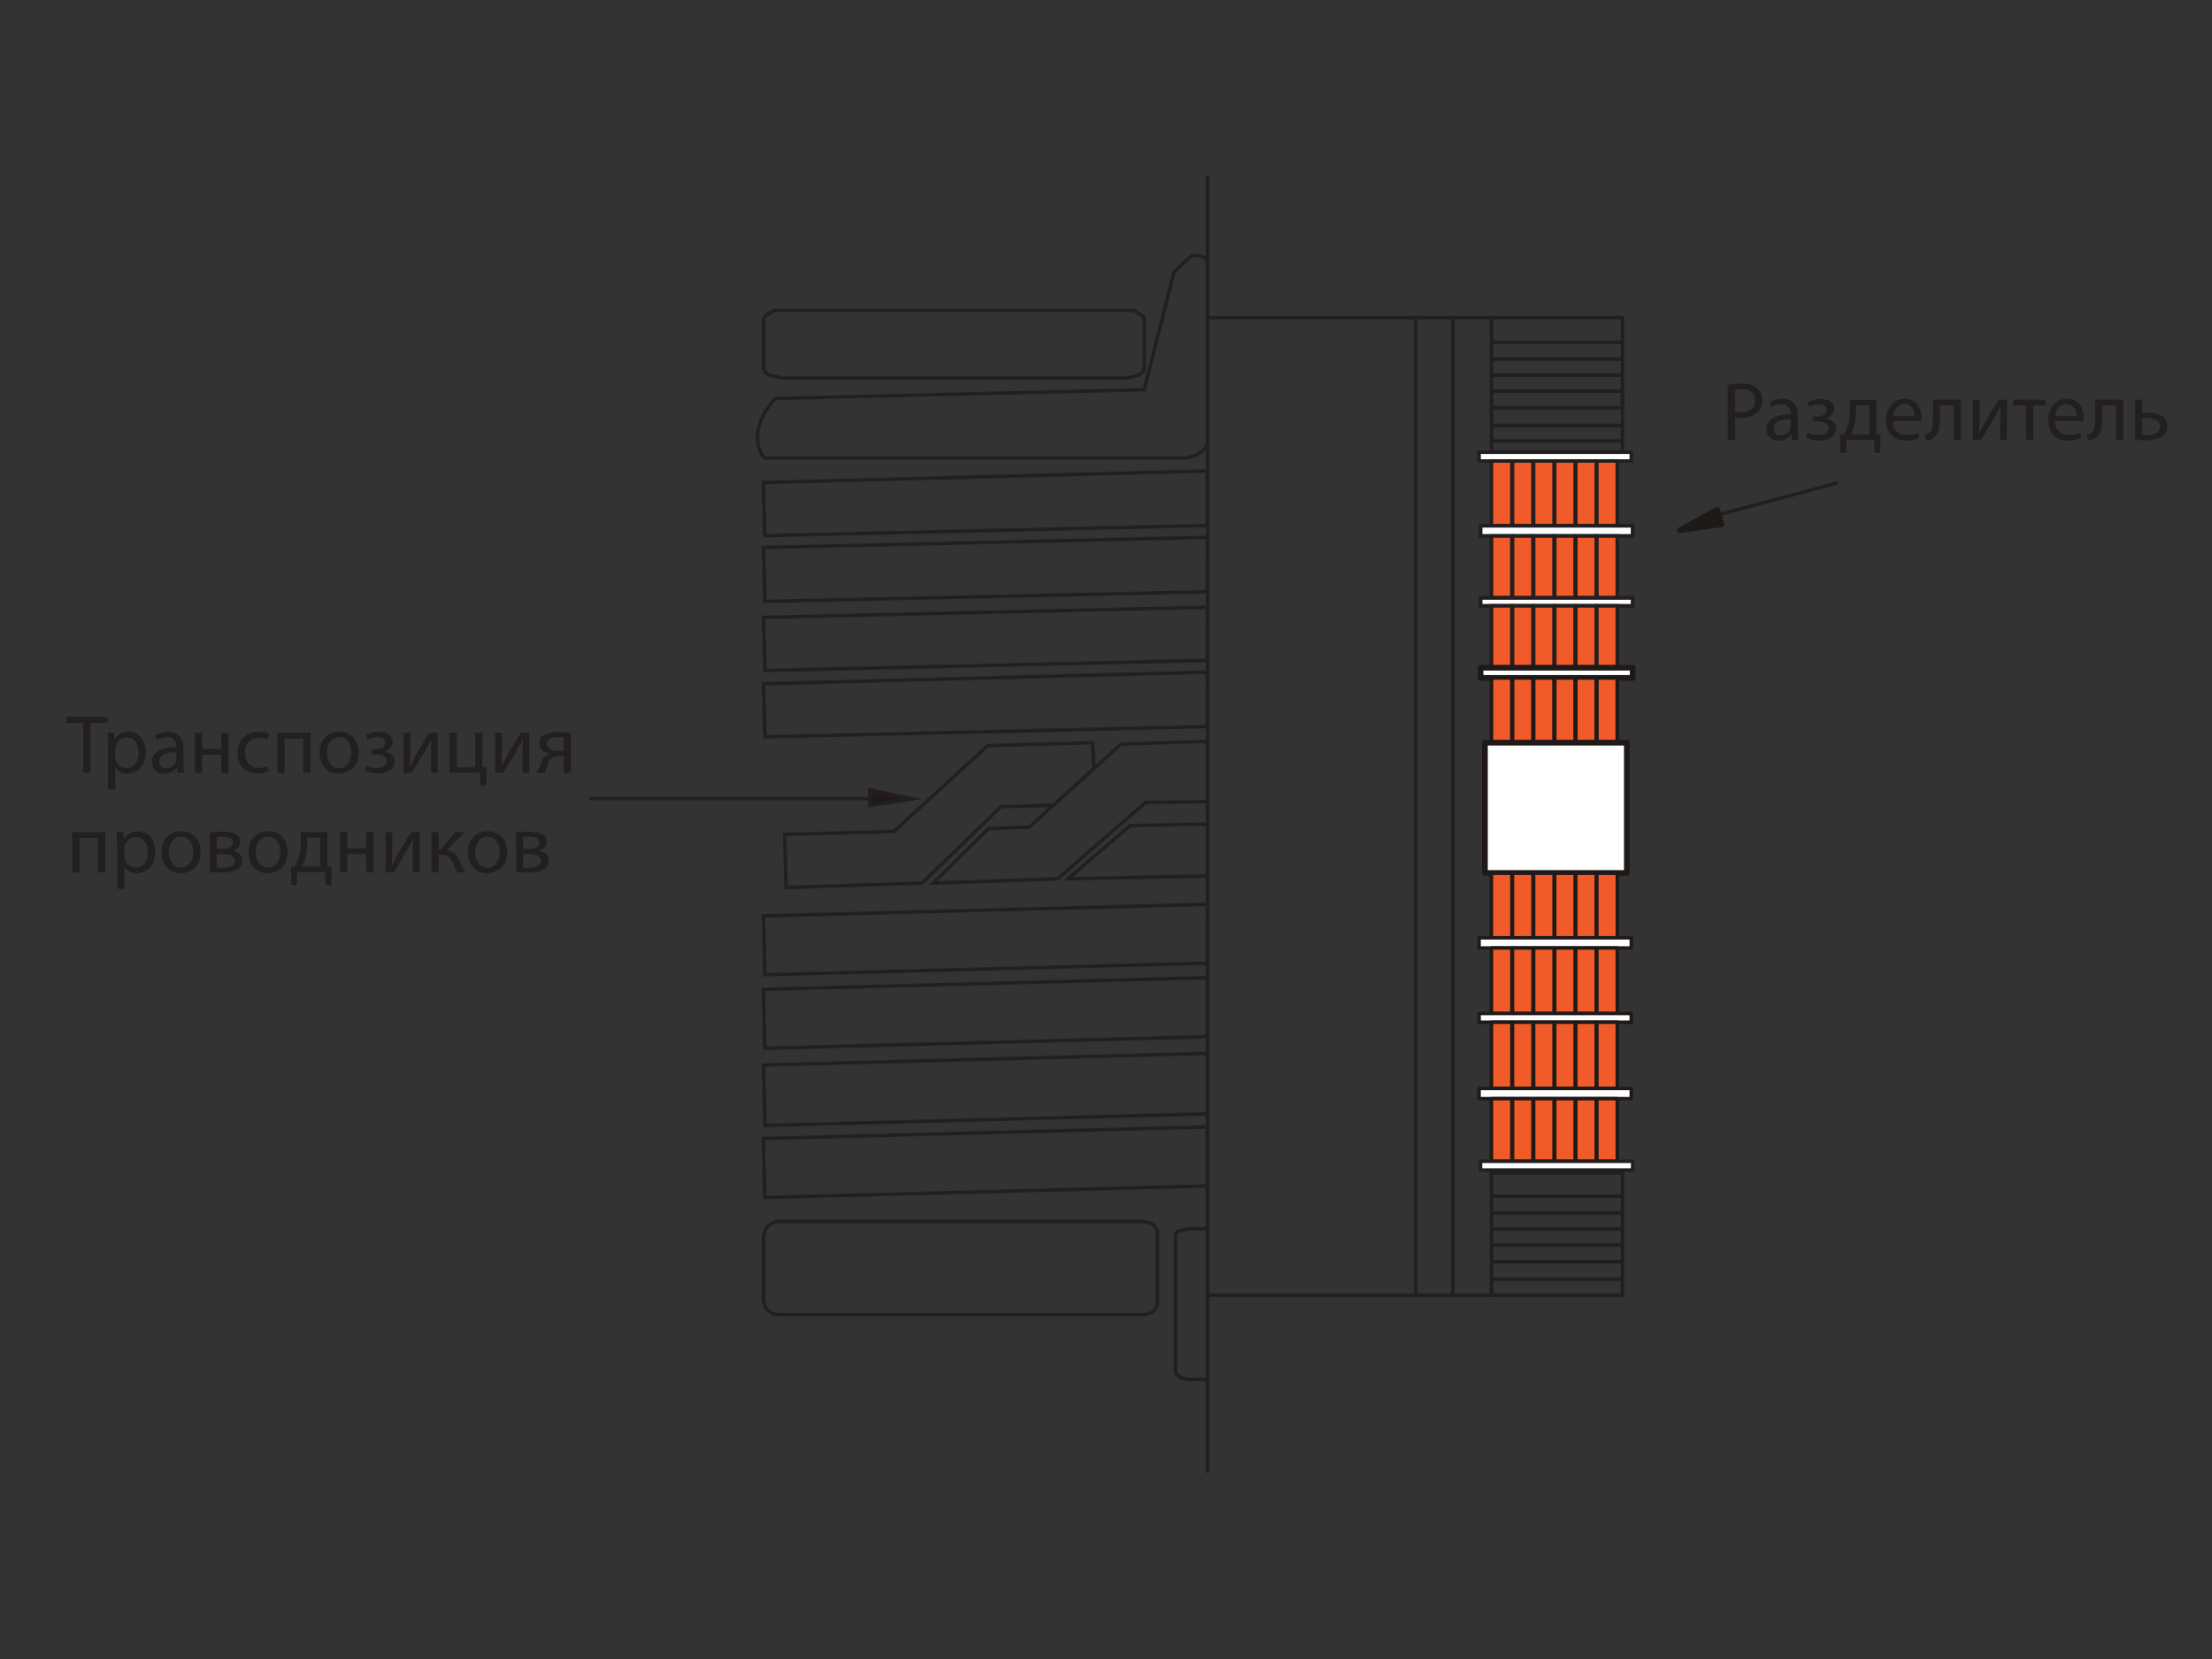 <svg xmlns="http://www.w3.org/2000/svg" xmlns:xlink="http://www.w3.org/1999/xlink" viewBox="0 0 640 480" xmlns:v="https://vecta.io/nano"><rect x="0" y="0" width="640" height="480" fill="#333333" stroke="none"/><style><![CDATA[.R{fill:none}.S{fill:#f15a29}.T{stroke:#1f1a18}.U{stroke-linejoin:round}.V{stroke-miterlimit:10}.W{stroke:#231f20}.X{stroke-width:1.01}.Y{stroke-width:1.03}.Z{fill:#fff}.a{stroke-width:1.05}.b{stroke-width:.98}.c{stroke-width:1.66}.d{fill:#1f1a18}]]></style><path d="M349.39,374.75h60.23V91.89H349.39Zm60.23,0h10.74V91.89H409.62Zm10.74,0h11.17V91.89H420.36ZM431.53,118h37.91V91.89H431.53Zm0-9.47h37.91v-4.64H431.53Zm0-4.64h37.91V99.05H431.53Zm0,14.11h37.91v-4.84H431.53Z" class="R V W"/><path d="M427.95 130.84h44.02v2.53h-44.02z" class="Z"/><path d="M427.95 130.85h44.02v2.53h-44.02z" class="R V W"/><use xlink:href="#B" class="S"/><use xlink:href="#B" class="R V W X"/><use xlink:href="#B" x="-6.1" class="S"/><use xlink:href="#B" x="-6.1" class="R V W X"/><use xlink:href="#B" x="-12.2" class="S"/><use xlink:href="#B" x="-12.2" class="R V W X"/><use xlink:href="#B" x="-18.3" class="S"/><use xlink:href="#B" x="-18.3" class="R V W X"/><use xlink:href="#B" x="-24.4" class="S"/><use xlink:href="#B" x="-24.4" class="R V W X"/><use xlink:href="#B" x="-30.5" class="S"/><g class="V W"><use xlink:href="#B" x="-30.5" class="R X"/><path d="M428.37 152.12h44.02v2.95h-44.02z" class="Z"/><path d="M428.37 152.12h44.02v2.95h-44.02z" class="R"/></g><use xlink:href="#C" class="S"/><use xlink:href="#C" class="R V W Y"/><use xlink:href="#C" x="-6.1" class="S"/><use xlink:href="#C" x="-6.1" class="R V W Y"/><use xlink:href="#C" x="-12.2" class="S"/><use xlink:href="#C" x="-12.2" class="R V W Y"/><use xlink:href="#C" x="-18.3" class="S"/><use xlink:href="#C" x="-18.3" class="R V W Y"/><use xlink:href="#C" x="-24.4" class="S"/><use xlink:href="#C" x="-24.4" class="R V W Y"/><use xlink:href="#C" x="-30.5" class="S"/><g class="V W"><use xlink:href="#C" x="-30.5" class="R Y"/><path d="M428.37 172.97h44.02v2.32h-44.02z" class="Z"/><path d="M428.37 172.97h44.02v2.32h-44.02z" class="R"/></g><use xlink:href="#D" class="S"/><use xlink:href="#D" class="R V W Y"/><use xlink:href="#D" x="-6.1" class="S"/><use xlink:href="#D" x="-6.1" class="R V W Y"/><use xlink:href="#D" x="-12.2" class="S"/><use xlink:href="#D" x="-12.2" class="R V W Y"/><use xlink:href="#D" x="-18.3" class="S"/><use xlink:href="#D" x="-18.3" class="R V W Y"/><use xlink:href="#D" x="-24.4" class="S"/><use xlink:href="#D" x="-24.4" class="R V W Y"/><use xlink:href="#D" x="-30.5" class="S"/><use xlink:href="#D" x="-30.5" class="R V W Y"/><path d="M428.37 193.19h44.02v2.95h-44.02z" class="Z"/><path d="M428.37 193.19h44.02v2.95h-44.02z" class="R T U c"/><use xlink:href="#B" y="62.76" class="S"/><use xlink:href="#B" y="62.76" class="R T V a"/><use xlink:href="#B" x="-6.1" y="62.76" class="S"/><use xlink:href="#B" x="-6.1" y="62.76" class="R T V a"/><use xlink:href="#B" x="-12.2" y="62.76" class="S"/><use xlink:href="#B" x="-12.2" y="62.76" class="R T V a"/><use xlink:href="#B" x="-18.3" y="62.76" class="S"/><use xlink:href="#B" x="-18.3" y="62.76" class="R T V a"/><use xlink:href="#B" x="-24.4" y="62.76" class="S"/><use xlink:href="#B" x="-24.4" y="62.76" class="R T V a"/><use xlink:href="#B" x="-30.5" y="62.76" class="S"/><g class="V"><use xlink:href="#B" x="-30.5" y="62.76" class="R T a"/><path d="M429.63 214.88h41.07v37.7h-41.07z" class="W Z"/></g><path d="M429.63 214.88h41.07v37.7h-41.07z" class="R T U c"/><use xlink:href="#E" class="S"/><use xlink:href="#E" class="R T U b"/><use xlink:href="#E" x="-6.1" class="S"/><use xlink:href="#E" x="-6.1" class="R T U b"/><use xlink:href="#E" x="-12.2" class="S"/><use xlink:href="#E" x="-12.2" class="R T U b"/><use xlink:href="#E" x="-18.3" class="S"/><use xlink:href="#E" x="-18.3" class="R T U b"/><use xlink:href="#E" x="-24.4" class="S"/><use xlink:href="#E" x="-24.4" class="R T U b"/><use xlink:href="#E" x="-30.5" class="S"/><use xlink:href="#E" x="-30.5" class="R T U b"/><path d="M427.95 271.33h44.02v2.95h-44.02z" class="Z"/><path d="M427.95 271.33h44.02v2.95h-44.02z" class="R T U"/><use xlink:href="#F" class="S"/><use xlink:href="#F" class="R T U"/><use xlink:href="#F" x="-6.1" class="S"/><use xlink:href="#F" x="-6.1" class="R T U"/><use xlink:href="#F" x="-12.2" class="S"/><use xlink:href="#F" x="-12.2" class="R T U"/><use xlink:href="#F" x="-18.3" class="S"/><use xlink:href="#F" x="-18.3" class="R T U"/><use xlink:href="#F" x="-24.4" class="S"/><use xlink:href="#F" x="-24.4" class="R T U"/><use xlink:href="#F" x="-30.5" class="S"/><use xlink:href="#F" x="-30.5" class="R T U"/><path d="M427.95 293.24h44.02v2.53h-44.02z" class="Z"/><path d="M427.95 293.24h44.02v2.53h-44.02z" class="R T U"/><use xlink:href="#G" class="S"/><use xlink:href="#G" class="R T U"/><use xlink:href="#G" x="-6.1" class="S"/><use xlink:href="#G" x="-6.1" class="R T U"/><use xlink:href="#G" x="-12.2" class="S"/><use xlink:href="#G" x="-12.2" class="R T U"/><use xlink:href="#G" x="-18.3" class="S"/><use xlink:href="#G" x="-18.3" class="R T U"/><use xlink:href="#G" x="-24.4" class="S"/><use xlink:href="#G" x="-24.4" class="R T U"/><use xlink:href="#G" x="-30.5" class="S"/><use xlink:href="#G" x="-30.5" class="R T U"/><path d="M427.95 314.93h44.02v2.95h-44.02z" class="Z"/><path d="M427.95 314.93h44.02v2.95h-44.02z" class="R T U"/><use xlink:href="#H" class="S"/><use xlink:href="#H" class="R T U X"/><use xlink:href="#H" x="-6.1" class="S"/><use xlink:href="#H" x="-6.1" class="R T U X"/><use xlink:href="#H" x="-12.2" class="S"/><use xlink:href="#H" x="-12.2" class="R T U X"/><use xlink:href="#H" x="-18.3" class="S"/><use xlink:href="#H" x="-18.3" class="R T U X"/><use xlink:href="#H" x="-24.4" class="S"/><use xlink:href="#H" x="-24.4" class="R T U X"/><use xlink:href="#H" x="-30.5" class="S"/><use xlink:href="#H" x="-30.5" class="R T U X"/><path d="M428.37 335.99h44.02v2.53h-44.02z" class="Z"/><g class="V W"><path d="M428.37,338.52h44V336h-44ZM431.53,118h37.91v-4.84H431.53Zm0,5.06h37.91V118H431.53Zm0,4.49h37.91V123.2H431.53Zm0,3.15h37.91v-3.16H431.53Zm0,234.36h37.91v-25.7H431.53Zm0-9.48h37.91v-4.64H431.53Zm0-4.64h37.91V346.1H431.53Zm0,14.12h37.91v-4.85H431.53Zm0,0h37.91v-4.85H431.53Zm0,5.05h37.91v-5.05H431.53Zm0,4.64h37.91l-.07-4.64H431.53Zm-82.14-285v-39m0,324.36v51M226.18,89.78H328.12l2.52,1.68.42.85v14.11l-.42,1.26-1.26.85-1.26.42-2.11.41H226.18l-1.9-.41-1.68-.42-1.27-.85-.42-1.26V92.31l.42-.85,1.27-.84,1.68-.84ZM339.7,78.62,344.75,74h2.53l1.69.83.42.85v52.86l-.42.84-.85,1.06-.84.42-1.26.84-1.27.42-1.68.43H221.33l-.84-.85c-3.13-5.72-.2-12,3.79-16.42l106.78-2.53ZM227.44,256.8l39.32-1.29,22.86-22.1,15.12-.41,11.79-10.74-.42-7.37-30.33.84-27.17,24.85-31.59.84ZM270,255.53l36-1.26,25.49-22.11,17.9-.21V214.46l-25.07.85-26.53,24-11.79.42Zm39-1.26,40.39-.83v-15l-22.39.42Zm40.39,68-128.06,3.35-.42-17.48,128.48-3.36Zm-2.53,33.26h2.53v43.6h-5.48l-2.1-.43-1.27-.84-.42-.84V357.26l.42-.84,1.27-.42,2.1-.42Zm-122-2.11H331.06l1.69.42,1.26.85.84,1.26v21.9l-.84,1.27-1.26.84-1.69.42H224.91l-1.47-.42-1.26-.84-.85-1.27-.42-1.47V357.68l.42-1.68.85-1.26,1.26-.85Zm124.48-10.3-128.06,3.35-.42-17.06,128.48-3.36Zm0-43.17-128.06,3.35-.42-17.06,128.48-3.37Zm0-21.28-128.06,3.35L220.91,265l128.48-3.35Zm0-87.61L221.33,194l-.42-15.37,128.48-2.94Zm0,19.16L221.33,213.2l-.42-15.37,128.48-3.36Zm0-39L221.33,174l-.42-15.59,128.48-2.94Zm0-19.17-128.06,2.93-.42-15.37,128.48-3.36Zm-178.82,79H255" class="R"/><path d="M251.66 228.57V233l12.01-1.9-12.01-2.53z" class="d"/><path d="M251.66,228.57V233l12-1.9ZM531.78,139.7l-37.06,9.89" class="R"/><path d="M251.66 228.57V233l12.01-1.9-12.01-2.53z" class="d"/><path d="M251.66 228.57V233l12.01-1.9-12.01-2.53z" class="R"/></g><path d="M498.08 151.7l-1.26-4.21-10.74 5.89 12-1.68z" class="d"/><path d="M498.08 151.7l-1.26-4.21-10.74 5.89 12-1.68z" class="R T U c"/><g fill="#231f20"><path d="M24.05 209.18h-4.92v-1.78h12v1.78h-4.97v14.4h-2.11zm7.18 6.58l-.1-3.8H33l.09 2h.05a4.57 4.57 0 0 1 4.13-2.26c2.81 0 4.92 2.38 4.92 5.91 0 4.17-2.54 6.24-5.28 6.24a4.09 4.09 0 0 1-3.55-1.85h0v6.31h-2.13zm2.09 3.09a4.65 4.65 0 0 0 .09.87 3.27 3.27 0 0 0 3.17 2.47c2.23 0 3.53-1.82 3.53-4.49 0-2.33-1.23-4.32-3.46-4.32a3.37 3.37 0 0 0-3.19 2.62 3.44 3.44 0 0 0-.14.86zm18 4.73l-.17-1.46h-.07a4.35 4.35 0 0 1-3.56 1.73 3.31 3.31 0 0 1-3.52-3.34c0-2.81 2.5-4.34 7-4.32V216a2.4 2.4 0 0 0-2.64-2.69 5.89 5.89 0 0 0-3 .86l-.48-1.39a7.24 7.24 0 0 1 3.82-1c3.55 0 4.41 2.42 4.41 4.75v4.35a15.64 15.64 0 0 0 .2 2.78zm-.32-5.93c-2.3 0-4.92.36-4.92 2.62a1.88 1.88 0 0 0 2 2 2.87 2.87 0 0 0 2.8-1.95 1.93 1.93 0 0 0 .12-.67zm7.49-5.65v4.69H64V212h2.1v11.62H64v-5.25h-5.51v5.25H56.4V212zm19.35 11.15a7.81 7.81 0 0 1-3.34.67c-3.5 0-5.78-2.37-5.78-5.93a5.9 5.9 0 0 1 6.28-6.17 7 7 0 0 1 2.92.61L77.4 214a4.84 4.84 0 0 0-2.44-.55c-2.67 0-4.11 2-4.11 4.39 0 2.69 1.73 4.34 4 4.34a6.11 6.11 0 0 0 2.6-.57zM89.86 212v11.62h-2.11v-9.93h-5.4v9.93h-2.09V212zm13.94 5.68c0 4.29-3 6.17-5.78 6.17-3.14 0-5.57-2.31-5.57-6 0-3.89 2.54-6.17 5.76-6.17s5.59 2.44 5.59 6zm-9.21.12c0 2.54 1.46 4.46 3.53 4.46s3.52-1.89 3.52-4.51c0-2-1-4.46-3.48-4.46s-3.57 2.3-3.57 4.51zm12.84-.96h1c1.77 0 3-.82 3-1.9s-.93-1.68-2.25-1.68a5.53 5.53 0 0 0-2.81.82l-.53-1.3a7.39 7.39 0 0 1 3.86-1.06c1.78 0 3.94.8 3.94 3.05a3 3 0 0 1-2.62 2.64v.05c1.73.15 3.17 1.2 3.17 2.91 0 2.52-2.57 3.45-5 3.45a8 8 0 0 1-3.77-.93l.55-1.42a6.65 6.65 0 0 0 3.07.79c1.75 0 2.86-.84 2.86-2 0-1.56-1.63-2-3.39-2h-1zm11.32-4.84v4.9l-.12 4.66h.08l1.87-3.57 3.62-6h2.48v11.62h-2v-4.92l.14-4.75h-.07l-1.92 3.6-3.62 6.07h-2.43V212zm13.4 0v10h5.35v-10h2.09v10h1.2l-.12 5.26H139l-.1-3.7h-8.88V212zm13.1 0v4.9l-.12 4.66h.07l1.87-3.57 3.63-6h2.47v11.62h-2v-4.92l.15-4.75h-.07l-1.92 3.6-3.63 6.07h-2.42V212zm19.92 11.58h-2.09v-4.87h-1.56a2.71 2.71 0 0 0-1.94.65c-.87.69-1.18 2.13-1.63 3.26a9.53 9.53 0 0 1-.48 1h-2.26a7.74 7.74 0 0 0 .72-1.32c.5-1.13.79-2.64 1.82-3.5a2.77 2.77 0 0 1 1.32-.67V218c-1.51-.16-3.07-1.1-3.07-2.88a2.81 2.81 0 0 1 1.54-2.52 8.14 8.14 0 0 1 3.89-.79 32.34 32.34 0 0 1 3.74.24zm-2.09-10.22a12.1 12.1 0 0 0-1.75-.12c-1.44 0-3.14.41-3.14 2s1.84 2 3.09 2h1.8zm-132.62 27.4v11.62h-2.11v-9.93H23v9.93h-2.14v-11.62zm3.43 3.8l-.09-3.8h1.89l.1 2h.05A4.55 4.55 0 0 1 40 240.5c2.81 0 4.92 2.38 4.92 5.91 0 4.17-2.54 6.24-5.28 6.24a4.07 4.07 0 0 1-3.64-1.83h0v6.31h-2.11zm2.11 3.09a4.62 4.62 0 0 0 .1.87 3.25 3.25 0 0 0 3.14 2.48c2.24 0 3.53-1.82 3.53-4.49 0-2.33-1.22-4.32-3.45-4.32a3.38 3.38 0 0 0-3.2 2.62 3.44 3.44 0 0 0-.14.86zm22.06-1.17c0 4.29-3 6.17-5.78 6.17-3.15 0-5.57-2.31-5.57-6 0-3.89 2.54-6.17 5.76-6.17s5.59 2.44 5.59 6zm-9.22.12c0 2.54 1.47 4.46 3.53 4.46s3.53-1.89 3.53-4.51c0-2-1-4.47-3.48-4.47s-3.58 2.31-3.58 4.52zm11.84-5.69a23.7 23.7 0 0 1 3.69-.27c1.95 0 5.16.32 5.16 2.91a2.75 2.75 0 0 1-2.42 2.62h0c1.7.24 3 1.2 3 2.88 0 3-3.84 3.44-6.12 3.44-1.3 0-2.64-.1-3.26-.15zm2 10.08a13.07 13.07 0 0 0 1.7.1c1.42 0 3.53-.34 3.53-2s-1.68-2-3.7-2h-1.54zm0-5.35h1.59c1.56 0 3.16-.46 3.16-1.83 0-1.15-1-1.7-3.12-1.7a14.51 14.51 0 0 0-1.63.1zm20.56.84c0 4.29-3 6.17-5.79 6.17-3.14 0-5.57-2.31-5.57-6 0-3.89 2.55-6.17 5.76-6.17s5.6 2.44 5.6 6zm-9.24.12c0 2.54 1.46 4.46 3.53 4.46s3.53-1.89 3.53-4.51c0-2-1-4.47-3.48-4.47S74 244.39 74 246.6zm20.73-5.84v10h1.2l-.12 5.26h-1.65l-.1-3.7H86l-.1 3.7h-1.63l-.1-5.26h1a9.5 9.5 0 0 0 1.15-2.38 15.52 15.52 0 0 0 .67-4.63v-3zm-5.88 3.53a15.13 15.13 0 0 1-.6 4.32 10.65 10.65 0 0 1-.93 2.16h5.35v-8.4h-3.82zm11.64-3.53v4.69H106v-4.69h2.09v11.62H106v-5.26h-5.52v5.26H98.4v-11.62zm13.01 0v4.9l-.12 4.66h.07l1.87-3.57 3.63-6h2.47v11.62h-2v-4.92l.15-4.75h-.07l-1.92 3.6-3.63 6.07h-2.42v-11.61zm13.44 0v5.05h.5l4.37-5.05h2.57l-5.07 5.24c1.88.19 3 1.44 3.92 3.53a23.31 23.31 0 0 0 1.25 2.83h-2.21a15.35 15.35 0 0 1-1.08-2.37c-.79-1.88-1.88-2.74-3.84-2.74h-.41v5.11h-2.09v-11.6zm19.78 5.72c0 4.29-3 6.17-5.79 6.17-3.14 0-5.57-2.31-5.57-6 0-3.89 2.55-6.17 5.76-6.17s5.6 2.44 5.6 6zm-9.22.12c0 2.54 1.46 4.46 3.53 4.46s3.53-1.89 3.53-4.51c0-2-1-4.47-3.49-4.47s-3.57 2.31-3.57 4.52zm11.83-5.69a23.94 23.94 0 0 1 3.7-.27c1.94 0 5.16.32 5.16 2.91a2.76 2.76 0 0 1-2.43 2.62h0c1.71.24 3 1.2 3 2.88 0 3-3.84 3.44-6.13 3.44a42.95 42.95 0 0 1-3.26-.15zm2 10.08a13.12 13.12 0 0 0 1.71.1c1.41 0 3.53-.34 3.53-2s-1.68-2-3.7-2h-1.54zm0-5.35h1.58c1.56 0 3.17-.46 3.17-1.83 0-1.15-1-1.7-3.12-1.7a14.2 14.2 0 0 0-1.63.1zm348.58-134.36a25.19 25.19 0 0 1 4-.31 6.6 6.6 0 0 1 4.53 1.35 4.32 4.32 0 0 1 1.42 3.38 4.76 4.76 0 0 1-1.25 3.46 6.71 6.71 0 0 1-4.94 1.77 7.17 7.17 0 0 1-1.68-.14v6.48h-2.09zm2.09 7.8a6.92 6.92 0 0 0 1.72.17c2.52 0 4.06-1.22 4.06-3.45s-1.51-3.17-3.82-3.17a8.43 8.43 0 0 0-2 .17zm16.41 8.19l-.17-1.46h-.07a4.32 4.32 0 0 1-3.55 1.72 3.3 3.3 0 0 1-3.55-3.33c0-2.81 2.49-4.35 7-4.32v-.24a2.39 2.39 0 0 0-2.64-2.69 5.74 5.74 0 0 0-3 .86l-.48-1.39a7.23 7.23 0 0 1 3.81-1c3.56 0 4.42 2.42 4.42 4.75v4.35a16.79 16.79 0 0 0 .19 2.78zm-.31-5.93c-2.3 0-4.92.36-4.92 2.62a1.86 1.86 0 0 0 2 2A2.9 2.9 0 0 0 518 124a2.31 2.31 0 0 0 .12-.67zm6.41-.82h1c1.77 0 3-.81 3-1.89s-.93-1.68-2.25-1.68a5.62 5.62 0 0 0-2.81.81l-.53-1.29a7.39 7.39 0 0 1 3.86-1.06c1.78 0 3.94.79 3.94 3a3 3 0 0 1-2.62 2.64v.05c1.73.14 3.17 1.2 3.17 2.9 0 2.52-2.57 3.46-5 3.46a7.91 7.91 0 0 1-3.77-.94l.55-1.41a6.78 6.78 0 0 0 3.07.79c1.75 0 2.86-.84 2.86-2 0-1.56-1.63-2-3.39-2h-1zm18.38-4.87v10h1.2L544 131h-1.65l-.1-3.7h-8l-.1 3.7h-1.65l-.1-5.26h1a9.5 9.5 0 0 0 1.15-2.38 15.52 15.52 0 0 0 .67-4.63v-3zm-5.89 3.53a15.13 15.13 0 0 1-.6 4.32 11.16 11.16 0 0 1-.93 2.16h5.35v-8.4H537z"/><use xlink:href="#I"/><path d="M567.37 115.65v11.62h-2.09v-10h-4v3c0 3.27-.31 5.45-1.82 6.44a3.45 3.45 0 0 1-2.31.72l-.21-1.66a2.63 2.63 0 0 0 1.15-.48c1.08-.79 1.2-2.42 1.2-5v-4.68zm5.4 0v4.9l-.12 4.66h.07l1.87-3.58 3.63-6h2.47v11.62h-2v-4.92l.15-4.75h-.07l-1.92 3.6-3.63 6.07h-2.42v-11.6zm19.13 0v1.68h-3.63v9.94h-2.08v-9.94h-3.63v-1.68z"/><use xlink:href="#I" x="46.92"/><path d="M614.29 115.65v11.62h-2.09v-10h-4v3c0 3.27-.31 5.45-1.83 6.44a3.4 3.4 0 0 1-2.3.72l-.22-1.66a2.62 2.62 0 0 0 1.16-.48c1.08-.79 1.2-2.42 1.2-5v-4.68zm5.5 0v3.94a11.29 11.29 0 0 1 1.92-.12c2.61 0 5.37.82 5.37 3.91a3.32 3.32 0 0 1-1.22 2.67c-1.27 1.08-3.34 1.34-5 1.34a27.62 27.62 0 0 1-3.12-.17v-11.57zm0 10.16a14 14 0 0 0 1.56.09c1.58 0 3.62-.53 3.62-2.47s-2.11-2.43-3.67-2.43a10.16 10.16 0 0 0-1.51.12z"/></g><defs ><path id="B" d="M462.03 133.38h5.9v18.74h-5.9z"/><path id="C" d="M462.03 155.07h5.9v17.9h-5.9z"/><path id="D" d="M462.03 175.29h5.9v17.91h-5.9z"/><path id="E" d="M462.03 252.67h5.9v18.67h-5.9z"/><path id="F" d="M462.03 274.28h5.9v18.96h-5.9z"/><path id="G" d="M462.03 295.76h5.9v19.16h-5.9z"/><path id="H" d="M462.03 317.88h5.9v18.11h-5.9z"/><path id="I" d="M547.69,121.85a3.72,3.72,0,0,0,4,4,7.72,7.72,0,0,0,3.22-.6l.36,1.51a9.3,9.3,0,0,1-3.86.72c-3.58,0-5.72-2.35-5.72-5.86s2.07-6.26,5.45-6.26c3.8,0,4.8,3.33,4.8,5.47a7.17,7.17,0,0,1-.07,1Zm6.19-1.52c0-1.34-.55-3.43-2.92-3.43-2.14,0-3.08,2-3.25,3.43Z"/></defs></svg>